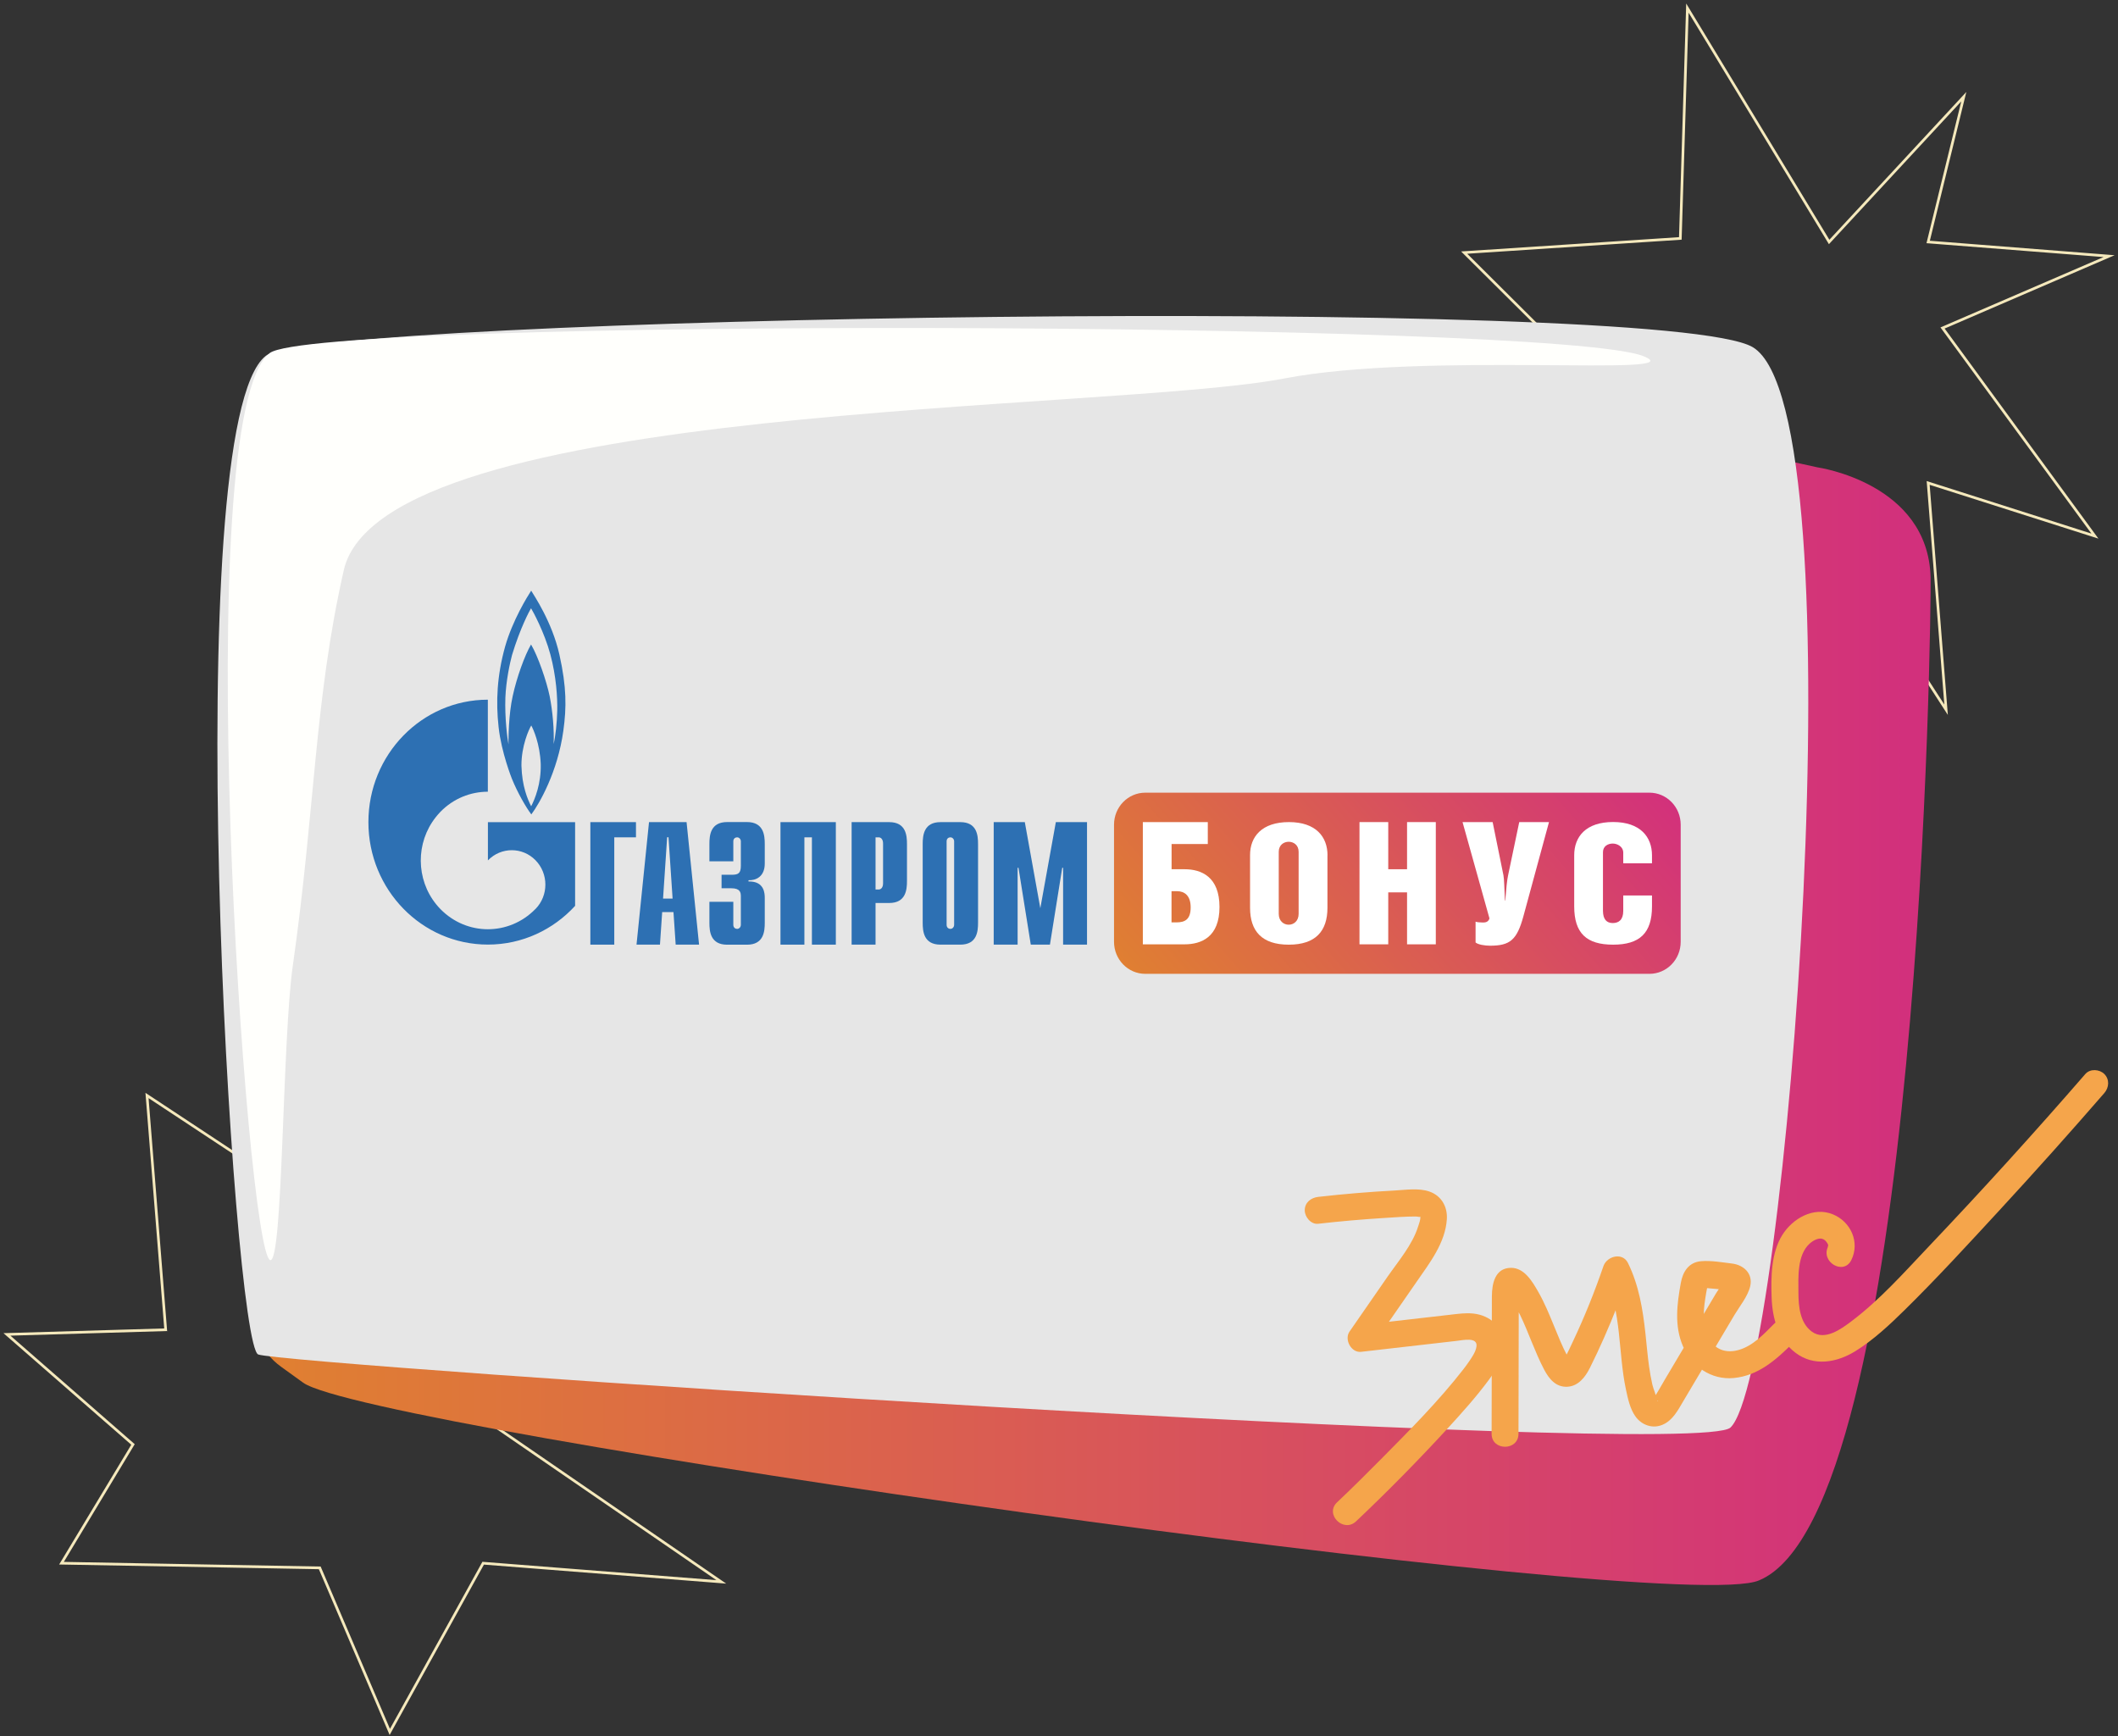 <?xml version="1.0" encoding="UTF-8"?> <svg xmlns="http://www.w3.org/2000/svg" width="394" height="323" viewBox="0 0 394 323" fill="none"><rect x="0" y="0" width="394" height="323" fill="#333333" stroke="none"/> <path d="M340.266 45.01L365.315 17.983L358.687 45.01L392.341 47.646L361.36 61.009L389.704 99.721L358.687 89.834L362.019 132.021L340.266 98.403L307.006 129.384V104.335L277.645 103.676L305.284 79.721L272.371 46.987L312.581 44.35L313.899 1.504L340.266 45.01Z" stroke="#F5E9BC" stroke-width="0.5" stroke-miterlimit="10"></path> <path d="M82.695 226.717L120.978 215.215L90.533 264.268L134.179 294.253L89.882 290.779L72.511 322.167L59.483 291.648L11.439 290.779L24.741 268.691L1.29 248.22L30.821 247.352L27.347 203.775L62.089 226.717L67.734 203.775L82.695 226.717Z" stroke="#F5E9BC" stroke-width="0.5" stroke-miterlimit="10"></path> <path d="M338.102 86.936C338.102 86.936 358.687 89.834 359.139 107.421C359.279 112.881 357.475 281.283 327.254 293.963C312.013 300.76 68.454 265.896 56.391 257.197L52.326 254.265C44.329 248.498 44.396 235.929 46.43 200.315C48.829 158.331 175.885 78.019 254.212 76.65C290.077 76.022 305.284 79.721 338.102 86.936Z" fill="url(#paint0_linear_102_1674)"></path> <path d="M49.438 66.195C32.919 79.218 43.303 250.071 48.032 251.951C52.76 253.831 315.654 271.487 321.908 265.546C332.356 255.622 346.28 76.597 326.053 64.578C309.572 54.786 58.781 58.829 49.438 66.195Z" fill="#E6E6E6"></path> <path d="M50.169 65.681C35.004 77.388 45.853 232.645 50.235 234.387C52.662 235.352 52.487 193.552 54.464 179.68C58.666 150.186 58.462 130.319 63.949 106.073C71.073 74.594 206.125 76.698 238.859 70.408C265.298 65.328 315.742 70.236 305.705 66.246C289.195 59.683 58.746 59.059 50.169 65.681Z" fill="#FFFFFC"></path> <path d="M109.82 152.928H118.306V155.757H114.269V175.717H109.82V152.928Z" fill="#2D70B3"></path> <path d="M123.344 167.152L124.107 155.744H124.357L125.119 167.152H123.344ZM118.421 175.717H122.77L123.182 169.661H125.282L125.694 175.717H130.043L127.719 152.928H120.733L118.408 175.717H118.421Z" fill="#2D70B3"></path> <path d="M136.416 167.74V172.029C136.416 172.618 136.866 172.785 137.115 172.785C137.528 172.785 137.815 172.426 137.815 172.029V166.729C137.815 166.012 137.69 165.231 136.041 165.231H134.229V162.721H136.103C137.378 162.721 137.815 162.427 137.815 161.031V156.499C137.815 156.115 137.528 155.756 137.115 155.756C136.866 155.756 136.416 155.923 136.416 156.499V160.212H131.967V156.986C131.967 155.385 132.154 152.914 135.266 152.914H138.953C142.064 152.914 142.264 155.385 142.264 156.986V160.635C142.264 163.105 140.577 163.797 139.24 163.733V163.963C142.227 163.899 142.264 166.242 142.264 167.062V171.658C142.264 173.258 142.077 175.729 138.953 175.729H135.266C132.154 175.729 131.967 173.258 131.967 171.658V167.753H136.416V167.74Z" fill="#2D70B3"></path> <path d="M145.188 152.928H155.486V175.717H151.037V155.757H149.637V175.717H145.188V152.928Z" fill="#2D70B3"></path> <path d="M162.872 165.462V155.757H163.447C163.922 155.757 164.271 156.18 164.271 156.897V164.322C164.271 165.039 163.922 165.462 163.447 165.462H162.872ZM158.423 175.717H162.872V167.971H165.409C168.52 167.971 168.72 165.5 168.72 163.9V156.999C168.72 155.399 168.533 152.928 165.409 152.928H158.423V175.717Z" fill="#2D70B3"></path> <path d="M177.492 172.03C177.492 172.427 177.205 172.785 176.792 172.785C176.542 172.785 176.093 172.619 176.093 172.03V156.5C176.093 155.911 176.542 155.757 176.792 155.757C177.205 155.757 177.492 156.116 177.492 156.5V172.03ZM171.644 171.646C171.644 173.246 171.831 175.717 174.955 175.717H178.642C181.754 175.717 181.941 173.246 181.941 171.646V156.999C181.941 155.399 181.754 152.928 178.642 152.928H174.955C171.844 152.928 171.644 155.399 171.644 156.999V171.646Z" fill="#2D70B3"></path> <path d="M196.426 152.928H202.212V175.717H197.763V161.429H197.6L195.313 175.717H191.752L189.465 161.429H189.302V175.717H184.854V152.928H190.64L193.526 168.944L196.413 152.928H196.426Z" fill="#2D70B3"></path> <path d="M104.062 121.765C102.7 115.658 99.288 110.69 98.813 109.871C98.076 111.01 95.352 115.402 93.964 120.267C92.452 125.695 92.227 130.509 92.752 135.247C93.265 139.984 95.227 144.862 95.227 144.862C96.264 147.422 97.826 150.149 98.838 151.494C100.325 149.509 103.737 143.62 104.799 135.912C105.387 131.623 105.424 127.872 104.062 121.765ZM98.813 149.983C98.151 148.69 97.101 146.232 97.001 142.429C96.976 138.755 98.413 135.605 98.826 134.952C99.201 135.605 100.438 138.345 100.588 142.096C100.688 145.771 99.5 148.651 98.813 149.97L98.813 149.983ZM103.662 132.135C103.612 134.466 103.337 136.924 102.987 138.396C103.112 135.861 102.812 132.289 102.25 129.498C101.675 126.707 100.075 122.046 98.788 119.883C97.601 121.931 96.139 125.964 95.376 129.472C94.602 132.968 94.589 137.205 94.589 138.473C94.389 137.397 93.877 133.582 94.014 129.754C94.139 126.592 94.852 123.34 95.251 121.842C96.764 116.848 98.476 113.648 98.788 113.148C99.113 113.66 101.263 117.591 102.375 121.714C103.487 125.849 103.712 129.805 103.662 132.135Z" fill="#2D70B3"></path> <path d="M101.124 152.93H90.764V160.049C90.764 160.049 90.777 160.023 90.789 160.023C93.226 157.527 97.188 157.527 99.625 160.023C102.062 162.52 102.062 166.578 99.625 169.075C99.625 169.075 99.6 169.088 99.587 169.101C99.587 169.101 99.562 169.126 99.55 169.139C97.113 171.61 93.939 172.852 90.752 172.852C87.565 172.852 84.366 171.597 81.929 169.101C77.63 164.696 77.13 157.885 80.404 152.917C80.842 152.252 81.354 151.612 81.929 151.01C84.366 148.513 87.565 147.271 90.752 147.271V130.153C78.48 130.153 68.532 140.358 68.532 152.93C68.532 165.503 78.48 175.707 90.764 175.707C97.163 175.707 102.936 172.929 106.985 168.499V152.93H101.124Z" fill="#2D70B3"></path> <path d="M306.838 147.45H213.047C209.838 147.45 207.236 150.116 207.236 153.404V175.195C207.236 178.483 209.838 181.148 213.047 181.148H306.838C310.047 181.148 312.649 178.483 312.649 175.195V153.404C312.649 150.116 310.047 147.45 306.838 147.45Z" fill="url(#paint1_linear_102_1674)"></path> <path d="M224.68 152.921V157.005H217.944V161.691H220.356C223.506 161.691 226.855 163.112 226.855 168.72C226.855 174.328 223.456 175.659 220.356 175.659H212.596V152.921H224.68ZM217.944 171.575H218.869C220.419 171.575 221.494 171.037 221.494 168.784C221.494 166.531 220.294 165.775 218.957 165.775H217.932V171.575H217.944Z" fill="white"></path> <path d="M246.938 159.079V168.861C246.938 173.201 244.739 175.723 239.74 175.723C234.742 175.723 232.542 173.201 232.542 168.861V159.054C232.542 155.622 234.742 152.921 239.778 152.921C244.814 152.921 246.95 155.686 246.95 159.092L246.938 159.079ZM237.878 158.452V169.987C237.878 171.344 238.803 172.01 239.728 172.01C240.653 172.01 241.577 171.344 241.577 169.987V158.452C241.577 157.159 240.615 156.582 239.728 156.582C238.841 156.582 237.878 157.159 237.878 158.452Z" fill="white"></path> <path d="M258.248 161.691H261.747V152.921H267.095V175.659H261.747V165.993H258.248V175.659H252.898V152.921H258.248V161.691Z" fill="white"></path> <path d="M277.668 152.921L279.68 162.83C279.829 163.65 279.829 165.148 279.954 167.516H280.016C280.204 165.109 280.353 163.688 280.542 162.83L282.616 152.921H288.152L283.391 170.436C282.19 174.84 280.916 175.915 277.18 175.915C276.193 175.915 274.919 175.698 274.493 175.314V171.447C274.742 171.537 275.293 171.601 275.818 171.601C276.255 171.601 276.843 171.575 277.08 170.845L272.069 152.921H277.668Z" fill="white"></path> <path d="M307.311 166.581V168.616C307.311 173.571 305.025 175.722 300.077 175.722C295.127 175.722 292.841 173.597 292.841 168.591V159.078C292.841 155.647 295.002 152.907 300.077 152.907C305.15 152.907 307.311 155.698 307.311 159.104V160.589H301.964V158.617C301.964 157.465 300.85 156.914 300.013 156.914C299.115 156.914 298.19 157.401 298.19 158.527V169.397C298.19 171.036 298.901 171.702 300.013 171.702C301.126 171.702 301.964 171.1 301.964 169.449V166.568H307.311V166.581Z" fill="white"></path> <path d="M245.215 227.639C249.289 227.178 253.373 226.816 257.465 226.565C259.43 226.444 261.416 226.281 263.386 226.287C263.722 226.288 264.313 226.511 264.178 226.216C264.368 226.631 263.922 227.772 263.806 228.144C262.735 231.576 260.123 234.589 258.104 237.503C255.749 240.902 253.395 244.3 251.041 247.699C250.026 249.164 251.354 251.672 253.199 251.46C259.13 250.781 265.059 250.089 270.991 249.423C272.095 249.298 274.884 248.649 274.664 250.434C274.542 251.417 273.867 252.392 273.331 253.187C273.144 253.464 272.95 253.736 272.752 254.005C272.641 254.158 272.092 254.878 272.327 254.576C267.603 260.66 262.085 266.188 256.673 271.653C254.061 274.291 251.424 276.906 248.726 279.456C246.383 281.671 249.923 285.203 252.262 282.992C258.164 277.413 263.874 271.602 269.37 265.623C272.007 262.754 274.618 259.835 276.942 256.701C278.367 254.78 279.726 252.485 279.7 250.013C279.665 246.793 277.165 244.69 274.126 244.346C272.666 244.18 271.223 244.396 269.773 244.562C267.985 244.767 266.198 244.972 264.411 245.176C260.674 245.604 256.937 246.032 253.199 246.46L255.358 250.222C258.089 246.28 260.82 242.338 263.551 238.396C265.962 234.915 268.887 231.164 269.15 226.76C269.288 224.463 268.128 222.42 265.913 221.648C263.912 220.95 261.492 221.344 259.429 221.453C254.68 221.704 249.941 222.104 245.215 222.639C243.873 222.791 242.715 223.679 242.715 225.139C242.715 226.373 243.864 227.792 245.215 227.639Z" fill="#F5A54B"></path> <path d="M282.476 266.706C282.486 262.039 282.495 257.371 282.504 252.704L282.518 245.825L282.524 242.386C282.526 241.813 282.524 241.24 282.528 240.667C282.524 240.403 282.527 240.139 282.537 239.875C282.506 240.271 282.248 240.562 281.763 240.747H280.434C280.737 240.8 281.341 241.989 281.531 242.302C281.994 243.068 282.413 243.858 282.804 244.663C283.59 246.278 284.245 247.948 284.928 249.608C285.643 251.346 286.365 253.089 287.242 254.753C288.157 256.493 289.428 258.077 291.59 257.954C293.623 257.838 294.911 256.138 295.75 254.468C296.669 252.638 297.534 250.778 298.364 248.906C300.113 244.961 301.694 240.945 303.094 236.863L298.524 237.46C301.7 243.931 300.989 251.559 302.464 258.464C302.821 260.133 303.207 262.016 304.202 263.434C305.368 265.097 307.433 265.842 309.338 265C311.186 264.183 312.136 262.32 313.118 260.665C314.161 258.907 315.205 257.149 316.248 255.391C318.376 251.804 320.505 248.218 322.633 244.632C323.606 242.992 325.173 241.102 325.589 239.218C326.107 236.87 324.346 235.292 322.177 235.034C320.346 234.817 318.287 234.441 316.446 234.601C314.134 234.802 313.048 236.553 312.669 238.656C311.965 242.555 311.446 246.593 313.043 250.346C314.666 254.16 318.301 256.739 322.541 256.332C327.08 255.897 330.43 252.931 333.514 249.832C335.787 247.548 332.253 244.012 329.979 246.296C328.109 248.175 326.116 250.327 323.492 251.097C321.262 251.751 319.186 251.17 317.986 249.114C316.68 246.876 316.828 244.108 317.21 241.636C317.328 240.872 317.445 240.101 317.608 239.346C317.911 237.944 316.945 239.868 316.773 239.569C316.785 239.59 317.602 239.614 317.685 239.621C318.51 239.691 319.333 239.77 320.157 239.844C320.569 239.881 320.982 239.911 321.393 239.955C321.668 239.985 321.946 240.171 321.7 240.005L320.803 239.108L320.791 239.051V237.722C320.65 238.699 319.699 239.777 319.192 240.631C318.524 241.756 317.856 242.882 317.189 244.007C315.937 246.116 314.685 248.226 313.433 250.336C312.181 252.445 310.929 254.555 309.677 256.665C309.033 257.75 308.429 258.875 307.733 259.928C307.755 259.895 307.392 260.331 307.399 260.417C308.354 260.536 308.665 260.611 308.331 260.642C308.279 260.537 308.221 260.436 308.157 260.338C308.113 259.471 307.573 258.415 307.377 257.55C307.126 256.441 306.928 255.319 306.769 254.194C306.481 252.15 306.314 250.089 306.091 248.037C305.597 243.5 304.871 239.071 302.842 234.937C301.827 232.869 298.917 233.655 298.272 235.534C296.654 240.253 294.798 244.88 292.669 249.392C292.176 250.436 291.698 251.502 291.142 252.515C291.123 252.55 290.625 253.193 290.624 253.243L292.178 253.31L292.135 253.263C292.071 252.973 291.697 252.492 291.559 252.23C290.591 250.391 289.826 248.461 289.039 246.541C288.173 244.426 287.298 242.3 286.161 240.312C285.078 238.42 283.589 235.837 281.099 235.837C278.093 235.837 277.532 238.806 277.527 241.158L277.511 249.019C277.5 254.915 277.488 260.81 277.477 266.706C277.47 269.923 282.47 269.928 282.476 266.706Z" fill="#F5A54B"></path> <path d="M344.387 234.399C346.028 231.095 344.306 227.239 340.939 225.876C337.344 224.419 333.481 226.655 331.56 229.712C329.468 233.04 329.432 237.578 329.567 241.382C329.704 245.246 330.789 249.174 333.983 251.619C337.411 254.243 341.691 253.477 345.151 251.331C348.543 249.226 351.559 246.396 354.391 243.605C360.455 237.629 366.229 231.33 372 225.072C378.596 217.92 385.081 210.667 391.459 203.32C392.343 202.301 392.461 200.786 391.459 199.784C390.555 198.88 388.812 198.76 387.923 199.784C378.463 210.683 368.763 221.373 358.825 231.836C354.258 236.644 349.759 241.739 344.448 245.749C342.508 247.214 339.463 249.468 337.051 247.706C334.827 246.082 334.562 242.993 334.551 240.47C334.538 237.587 334.287 233.459 336.641 231.328C337.251 230.776 338.262 230.209 339.001 230.444C339.42 230.578 339.713 230.894 339.914 231.239C340.072 231.51 340.066 231.462 340.106 231.773C340.076 231.544 339.929 232.16 340.07 231.875C338.644 234.749 342.955 237.284 344.387 234.399Z" fill="#F5A54B"></path> <defs> <linearGradient id="paint0_linear_102_1674" x1="45.277" y1="185.708" x2="359.146" y2="185.708" gradientUnits="userSpaceOnUse"> <stop stop-color="#E08130"></stop> <stop offset="1" stop-color="#D22F7D"></stop> </linearGradient> <linearGradient id="paint1_linear_102_1674" x1="221.73" y1="197.725" x2="298.143" y2="130.884" gradientUnits="userSpaceOnUse"> <stop stop-color="#E08130"></stop> <stop offset="1" stop-color="#D22F7D"></stop> </linearGradient> </defs> </svg> 
